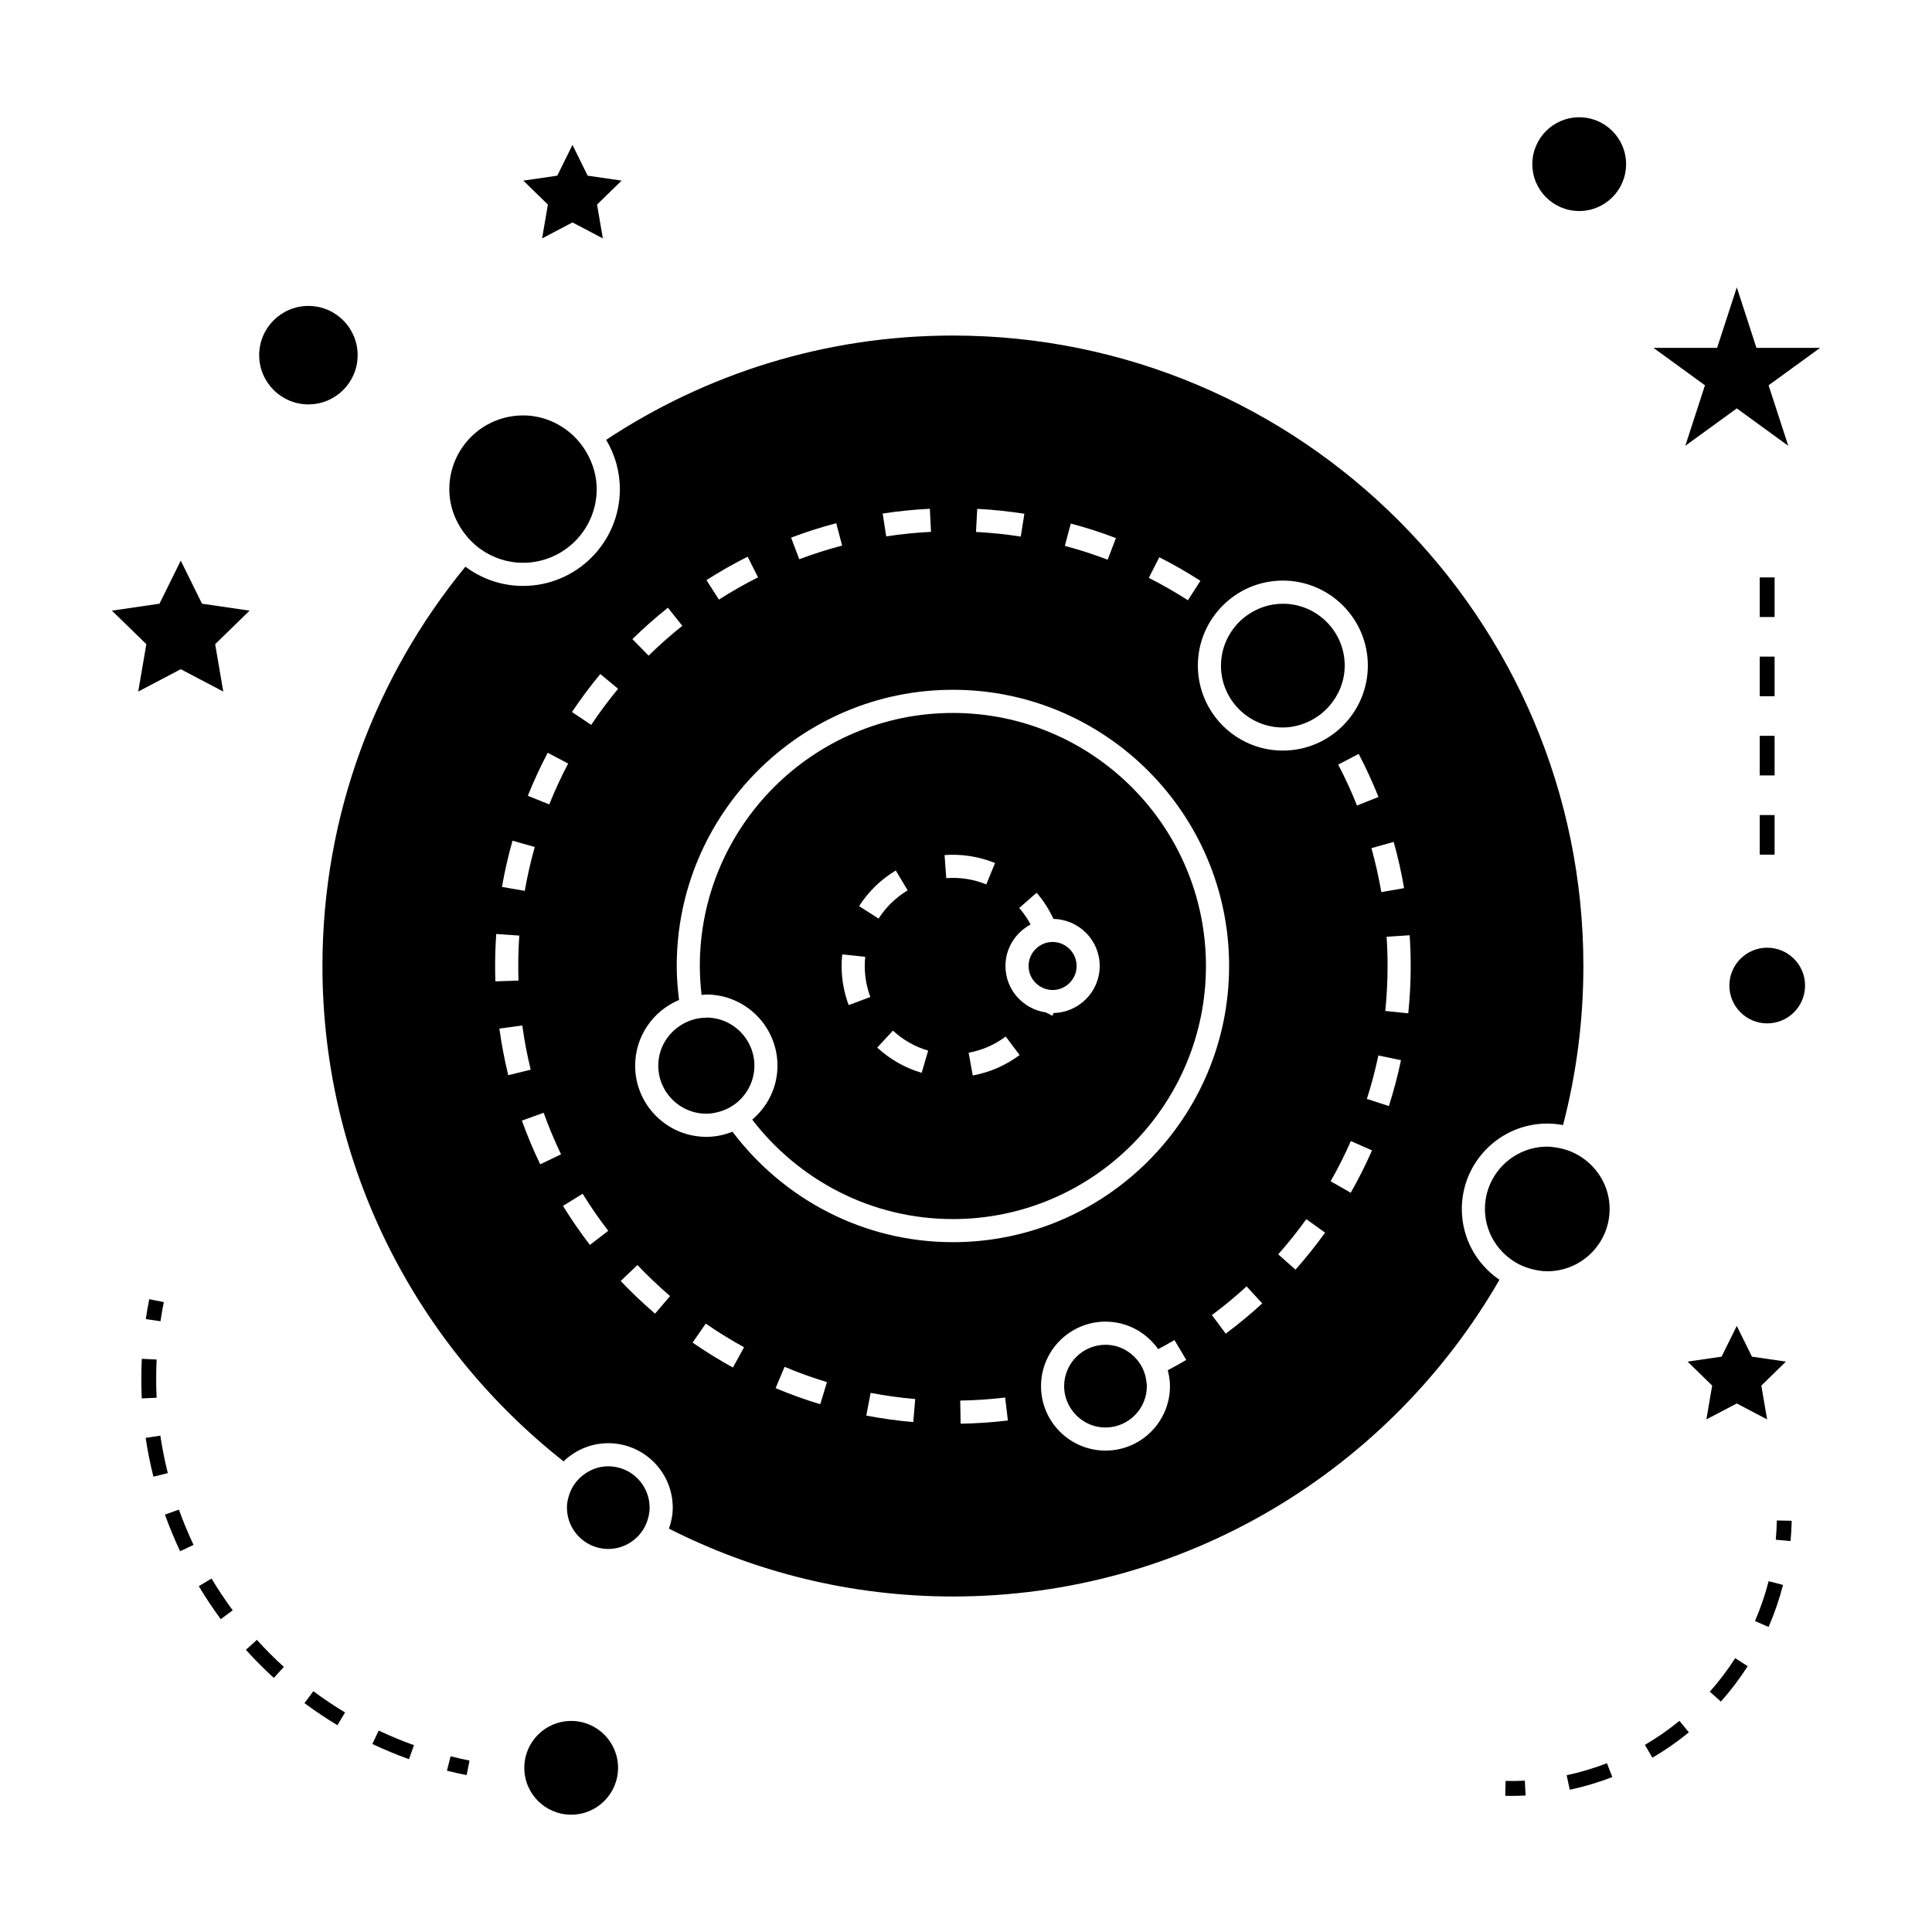 <?xml version="1.0" encoding="UTF-8"?>
<!-- Uploaded to: ICON Repo, www.svgrepo.com, Generator: ICON Repo Mixer Tools -->
<svg fill="#000000" width="800px" height="800px" version="1.1" viewBox="144 144 512 512" xmlns="http://www.w3.org/2000/svg">
 <g>
  <path d="m445.34 504.35c-2.012-2.402-4.992-3.973-8.367-3.973-6.039 0-10.965 4.922-10.965 10.969 0 2.168 0.656 4.176 1.742 5.879 1.953 3.039 5.348 5.074 9.219 5.074 6.039 0 10.957-4.918 10.957-10.953 0-0.473-0.082-0.918-0.141-1.371-0.262-2.133-1.129-4.051-2.445-5.625z"/>
  <path d="m562.31 450.17c-1.758-1.023-3.699-1.727-5.793-2.047-0.809-0.121-1.625-0.25-2.473-0.25-9.109 0-16.52 7.41-16.52 16.516 0 5.484 2.719 10.324 6.856 13.324 1.645 1.203 3.516 2.078 5.547 2.602 1.328 0.348 2.699 0.586 4.125 0.586 9.105 0 16.516-7.41 16.516-16.516-0.004-6.086-3.352-11.355-8.258-14.215z"/>
  <path d="m308.27 273.62c0 14.148-11.504 25.656-25.652 25.656-5.731 0-11.012-1.91-15.281-5.098-23.656 28.832-37.887 65.695-37.887 105.82 0 53.215 25.039 100.66 63.914 131.28 3.074-2.969 7.242-4.816 11.84-4.816 9.422 0 17.082 7.668 17.082 17.094 0 1.953-0.398 3.805-1.004 5.551 22.633 11.473 48.191 17.98 75.25 17.98 61.875 0 115.96-33.828 144.84-83.938-6.016-4.074-9.973-10.965-9.973-18.75 0-12.488 10.164-22.645 22.648-22.645 1.426 0 2.816 0.148 4.176 0.402 3.512-13.473 5.391-27.594 5.391-42.145 0-92.137-74.953-167.09-167.09-167.09-33.93 0-65.5 10.188-91.887 27.637 2.289 3.82 3.629 8.285 3.629 13.062zm-19.121 69.871 5.414 2.856c-1.859 3.527-3.539 7.164-5 10.828l-5.688-2.277c1.547-3.856 3.324-7.695 5.273-11.406zm-9.328 23.305 5.894 1.664c-1.082 3.832-1.977 7.75-2.648 11.633l-6.039-1.051c0.707-4.09 1.648-8.215 2.793-12.246zm-4.606 33.203c0-2.816 0.102-5.672 0.293-8.48l6.113 0.418c-0.184 2.672-0.277 5.379-0.277 8.062 0 1.289 0.02 2.582 0.062 3.867l-6.125 0.203c-0.043-1.344-0.066-2.703-0.066-4.07zm3.477 28.934c-0.992-4.051-1.785-8.203-2.348-12.344l6.07-0.828c0.539 3.926 1.281 7.867 2.227 11.719zm8.469 23.625c-1.809-3.758-3.438-7.652-4.856-11.586l5.766-2.078c1.348 3.738 2.898 7.441 4.609 11.012zm13.168 21.359c-2.535-3.301-4.938-6.781-7.133-10.34l5.211-3.219c2.082 3.387 4.367 6.68 6.781 9.82zm0.348-137.82-5.102-3.402c2.32-3.469 4.848-6.859 7.516-10.074l4.711 3.91c-2.523 3.055-4.926 6.269-7.125 9.566zm37.555 170.31c-3.656-2.004-7.254-4.234-10.684-6.613l3.488-5.031c3.254 2.258 6.672 4.367 10.148 6.269zm23.148 9.727c-4-1.207-7.981-2.641-11.836-4.262l2.379-5.652c3.652 1.539 7.43 2.902 11.227 4.047zm24.645 4.727c-4.156-0.355-8.348-0.934-12.449-1.723l1.148-6.016c3.898 0.75 7.871 1.297 11.82 1.637zm12.551 0.434-0.105-6.129c3.977-0.066 7.981-0.336 11.902-0.809l0.73 6.086c-4.125 0.496-8.344 0.785-12.527 0.852zm55.48-9.953c0 9.414-7.66 17.082-17.082 17.082-9.426 0-17.094-7.668-17.094-17.082 0-9.426 7.668-17.094 17.094-17.094 5.773 0 10.859 2.898 13.949 7.289 1.453-0.777 2.906-1.574 4.32-2.41l3.129 5.266c-1.605 0.957-3.25 1.859-4.902 2.734 0.352 1.359 0.586 2.75 0.586 4.215zm14.773-13.914-3.664-4.918c3.184-2.371 6.281-4.93 9.199-7.606l4.141 4.512c-3.066 2.828-6.32 5.519-9.676 8.012zm18.496-16.957-4.586-4.062c2.633-2.965 5.137-6.102 7.445-9.324l4.981 3.578c-2.434 3.379-5.074 6.68-7.84 9.809zm14.629-20.387-5.328-3.039c1.973-3.453 3.777-7.039 5.367-10.652l5.606 2.465c-1.664 3.809-3.57 7.59-5.644 11.227zm10.113-22.98-5.832-1.875c1.203-3.769 2.234-7.641 3.043-11.523l6 1.25c-0.855 4.09-1.934 8.18-3.211 12.148zm5.785-37.105c0 4.191-0.215 8.418-0.645 12.543l-6.094-0.629c0.402-3.922 0.609-7.93 0.609-11.914 0-2.609-0.082-5.184-0.258-7.75l6.113-0.402c0.18 2.695 0.273 5.414 0.273 8.152zm-1.75-20.629-6.039 1.039c-0.668-3.906-1.555-7.82-2.617-11.641l5.894-1.66c1.133 4.027 2.059 8.152 2.762 12.262zm-12.484-21.898c-1.465-3.68-3.137-7.324-4.977-10.844l5.426-2.84c1.938 3.699 3.699 7.547 5.246 11.414zm-19.648-59.613c12.418 0 22.523 10.109 22.523 22.523 0 12.418-10.105 22.527-22.523 22.527-12.418 0-22.523-10.109-22.523-22.523 0-12.418 10.109-22.527 22.523-22.527zm-32.742-6.188c3.711 1.879 7.375 3.984 10.895 6.246l-3.312 5.152c-3.348-2.152-6.832-4.144-10.359-5.934zm-23.461-8.93c4.039 1.066 8.066 2.363 11.965 3.852l-2.188 5.731c-3.699-1.422-7.519-2.648-11.348-3.664zm-24.793-3.894c4.176 0.219 8.387 0.656 12.496 1.301l-0.949 6.051c-3.906-0.609-7.898-1.023-11.867-1.234zm66.754 121.15c0 40.355-32.836 73.188-73.199 73.188-23.867 0-45.039-11.535-58.41-29.27-2.152 0.855-4.477 1.359-6.926 1.359-10.402 0-18.871-8.461-18.871-18.859 0-7.84 4.812-14.566 11.633-17.414-0.367-2.961-0.613-5.953-0.613-9.004 0-40.363 32.832-73.199 73.188-73.199 40.363 0 73.199 32.84 73.199 73.199zm-79.309-121.17 0.309 6.117c-3.984 0.199-7.977 0.602-11.871 1.203l-0.938-6.055c4.109-0.633 8.312-1.059 12.5-1.266zm-24.801 3.824 1.555 5.926c-3.84 1.008-7.668 2.234-11.355 3.625l-2.168-5.731c3.887-1.469 7.918-2.758 11.969-3.82zm-23.48 8.875 2.75 5.473c-3.543 1.777-7.027 3.762-10.363 5.898l-3.305-5.16c3.519-2.25 7.195-4.344 10.918-6.211zm-21.133 13.52 3.816 4.797c-3.102 2.473-6.109 5.133-8.934 7.902l-4.293-4.375c2.977-2.918 6.141-5.723 9.41-8.324zm-8.07 174.2c2.723 2.867 5.633 5.633 8.648 8.223l-3.988 4.656c-3.18-2.734-6.246-5.641-9.105-8.66z"/>
  <path d="m483.96 336.79c2.734 0 5.273-0.738 7.547-1.926 1.844-0.965 3.465-2.25 4.809-3.809 2.488-2.875 4.047-6.574 4.047-10.664 0-9.043-7.352-16.395-16.395-16.395-3.547 0-6.812 1.16-9.5 3.086-1.68 1.203-3.121 2.699-4.25 4.43-1.66 2.562-2.648 5.606-2.648 8.879-0.004 9.039 7.348 16.398 16.391 16.398z"/>
  <path d="m271.34 289.51c3.184 2.273 7.062 3.633 11.266 3.633 10.762 0 19.523-8.758 19.523-19.527 0-3.481-0.992-6.707-2.598-9.547-1.012-1.801-2.289-3.418-3.801-4.809-3.473-3.18-8.055-5.168-13.125-5.168-10.773 0-19.527 8.758-19.527 19.527 0 4.352 1.477 8.332 3.891 11.578 1.238 1.652 2.691 3.121 4.371 4.312z"/>
  <path d="m315.79 546.21c0.215-0.859 0.367-1.742 0.367-2.664 0-6.047-4.918-10.965-10.957-10.965-2.602 0-4.969 0.957-6.856 2.481-1.609 1.301-2.824 3.027-3.488 5.031-0.367 1.09-0.613 2.234-0.613 3.449 0 6.035 4.918 10.953 10.957 10.953 2.906 0 5.531-1.156 7.492-3 1.496-1.406 2.578-3.227 3.098-5.285z"/>
  <path d="m331.19 413.67c-0.105 0-0.199 0.031-0.305 0.035-2.144 0.051-4.141 0.656-5.898 1.645-3.883 2.188-6.539 6.297-6.539 11.062 0 7.023 5.715 12.73 12.742 12.73 1.156 0 2.246-0.199 3.305-0.488 2.031-0.551 3.863-1.57 5.359-2.965 2.488-2.324 4.066-5.609 4.066-9.277 0-7.023-5.707-12.742-12.73-12.742z"/>
  <path d="m419.3 405.19c1.035 0.73 2.293 1.172 3.648 1.172 0.867 0 1.691-0.18 2.445-0.492 2.297-0.965 3.922-3.227 3.922-5.867 0-3.512-2.856-6.371-6.367-6.371-3.504 0-6.359 2.859-6.359 6.371-0.004 2.144 1.07 4.039 2.711 5.188z"/>
  <path d="m329.93 407.68c0.418-0.031 0.824-0.125 1.25-0.125 10.395 0 18.859 8.461 18.859 18.871 0 5.742-2.629 10.828-6.691 14.289 12.273 15.984 31.508 26.352 53.172 26.352 36.98 0 67.07-30.082 67.07-67.059 0-36.98-30.086-67.07-67.07-67.07-36.977 0-67.059 30.086-67.059 67.07 0 2.59 0.18 5.141 0.469 7.672zm71.855 21.332-1.086-6.031c3.543-0.637 6.938-2.121 9.828-4.289l3.68 4.902c-3.648 2.742-7.953 4.613-12.422 5.418zm12.32-44.387 4.609-4.035c1.82 2.078 3.301 4.441 4.473 6.934 6.773 0.141 12.25 5.668 12.25 12.473 0 6.789-5.465 12.312-12.223 12.457-0.109 0.242-0.195 0.492-0.32 0.734l-1.777-0.891c-6.016-0.891-10.66-6.035-10.66-12.301 0-4.781 2.723-8.891 6.672-10.996-0.844-1.562-1.852-3.039-3.023-4.375zm-6.406-11.918-2.32 5.672c-3.352-1.375-7.008-1.941-10.613-1.668l-0.445-6.109c4.488-0.336 9.145 0.379 13.379 2.106zm-19.445 55.602c-4.367-1.27-8.438-3.594-11.785-6.691l4.172-4.492c2.648 2.461 5.879 4.293 9.332 5.305zm-6.863-53.617 3.148 5.258c-3.098 1.859-5.762 4.445-7.703 7.488l-5.164-3.305c2.449-3.844 5.809-7.102 9.719-9.441zm-14.191 22.234 6.094 0.637c-0.082 0.805-0.125 1.617-0.125 2.441 0 2.828 0.504 5.582 1.484 8.207l-5.742 2.152c-1.238-3.312-1.875-6.797-1.875-10.363 0.004-1.039 0.055-2.066 0.164-3.074z"/>
  <path d="m307.79 612.49c0 6.859-5.562 12.422-12.422 12.422-6.863 0-12.422-5.562-12.422-12.422 0-6.863 5.559-12.422 12.422-12.422 6.859 0 12.422 5.559 12.422 12.422"/>
  <path d="m180.63 327.27 11.273-5.926 11.266 5.926-2.148-12.559 9.121-8.883-12.602-1.84-5.637-11.418-5.641 11.418-12.602 1.84 9.121 8.883z"/>
  <path d="m287.66 207.18 8.051-4.234 8.051 4.234-1.539-8.969 6.512-6.344-9-1.312-4.023-8.16-4.027 8.16-9 1.312 6.512 6.344z"/>
  <path d="m591.23 504.84 6.512 6.356-1.535 8.961 8.055-4.223 8.043 4.223-1.535-8.961 6.516-6.356-9.004-1.312-4.019-8.145-4.031 8.145z"/>
  <path d="m604.27 220.15-5.219 16.043h-16.859l13.641 9.914-5.207 16.027 13.645-9.906 13.641 9.918-5.215-16.039 13.641-9.914h-16.859z"/>
  <path d="m574.93 187.5c0 6.859-5.562 12.422-12.422 12.422-6.863 0-12.422-5.562-12.422-12.422s5.559-12.422 12.422-12.422c6.859 0 12.422 5.562 12.422 12.422"/>
  <path d="m622.36 405.18c0 5.539-4.492 10.027-10.031 10.027-5.539 0-10.027-4.488-10.027-10.027 0-5.539 4.488-10.027 10.027-10.027 5.539 0 10.031 4.488 10.031 10.027"/>
  <path d="m238.78 238.12c0 7.207-5.84 13.047-13.047 13.047-7.203 0-13.047-5.84-13.047-13.047 0-7.203 5.844-13.047 13.047-13.047 7.207 0 13.047 5.844 13.047 13.047"/>
  <path d="m263.41 609.43-0.965 3.824c1.723 0.43 3.465 0.82 5.215 1.18l0.77-3.863c-1.695-0.336-3.363-0.719-5.019-1.141z"/>
  <path d="m181.45 509.43c0 1.723 0.043 3.453 0.121 5.164l3.938-0.184c-0.082-1.66-0.121-3.32-0.121-4.981 0-1.711 0.043-3.422 0.125-5.137l-3.93-0.195c-0.09 1.785-0.133 3.559-0.133 5.332z"/>
  <path d="m188.47 534.39c-0.82-3.258-1.484-6.602-1.977-9.926l-3.894 0.582c0.516 3.441 1.207 6.906 2.059 10.293z"/>
  <path d="m196.68 564.35c1.793 2.992 3.758 5.934 5.824 8.742l3.168-2.348c-2-2.699-3.891-5.535-5.617-8.418z"/>
  <path d="m252.38 610.2 1.328-3.711c-3.168-1.129-6.309-2.441-9.352-3.871l-1.68 3.559c3.148 1.488 6.414 2.84 9.703 4.023z"/>
  <path d="m195.29 553.41c-1.441-3.055-2.746-6.203-3.871-9.348l-3.711 1.324c1.176 3.269 2.523 6.539 4.031 9.707z"/>
  <path d="m235.45 597.82c-2.875-1.723-5.703-3.617-8.406-5.637l-2.356 3.16c2.809 2.09 5.75 4.059 8.734 5.852z"/>
  <path d="m216.57 588.66 2.656-2.914c-2.496-2.266-4.902-4.676-7.141-7.164l-2.922 2.633c2.328 2.586 4.824 5.098 7.406 7.445z"/>
  <path d="m187.41 489.07-3.852-0.766c-0.355 1.754-0.66 3.504-0.922 5.269l3.894 0.57c0.246-1.695 0.543-3.383 0.879-5.074z"/>
  <path d="m618.82 547.02-3.938-0.082c-0.035 1.711-0.125 3.41-0.285 5.106l3.914 0.355c0.172-1.781 0.27-3.578 0.309-5.379z"/>
  <path d="m560 618.3c3.832-0.809 7.625-1.945 11.281-3.363l-1.422-3.668c-3.465 1.344-7.055 2.41-10.68 3.184z"/>
  <path d="m579.91 606.41 1.988 3.402c3.387-1.977 6.633-4.234 9.668-6.723l-2.504-3.043c-2.871 2.356-5.945 4.5-9.152 6.363z"/>
  <path d="m597.11 592.32 2.945 2.613c2.613-2.934 5-6.098 7.106-9.379l-3.316-2.121c-1.996 3.121-4.266 6.113-6.734 8.887z"/>
  <path d="m609.09 573.59 3.609 1.57c1.559-3.602 2.844-7.348 3.82-11.141l-3.816-0.988c-0.922 3.598-2.141 7.156-3.613 10.559z"/>
  <path d="m542.91 619.91c0.508 0.012 1.012 0.02 1.527 0.02 1.289 0 2.582-0.043 3.863-0.105l-0.203-3.938c-1.691 0.094-3.391 0.121-5.106 0.082z"/>
  <path d="m610.35 360h3.938v10.496h-3.938z"/>
  <path d="m610.35 339h3.938v10.496h-3.938z"/>
  <path d="m610.35 297.02h3.938v10.496h-3.938z"/>
  <path d="m610.35 318.01h3.938v10.496h-3.938z"/>
 </g>
</svg>